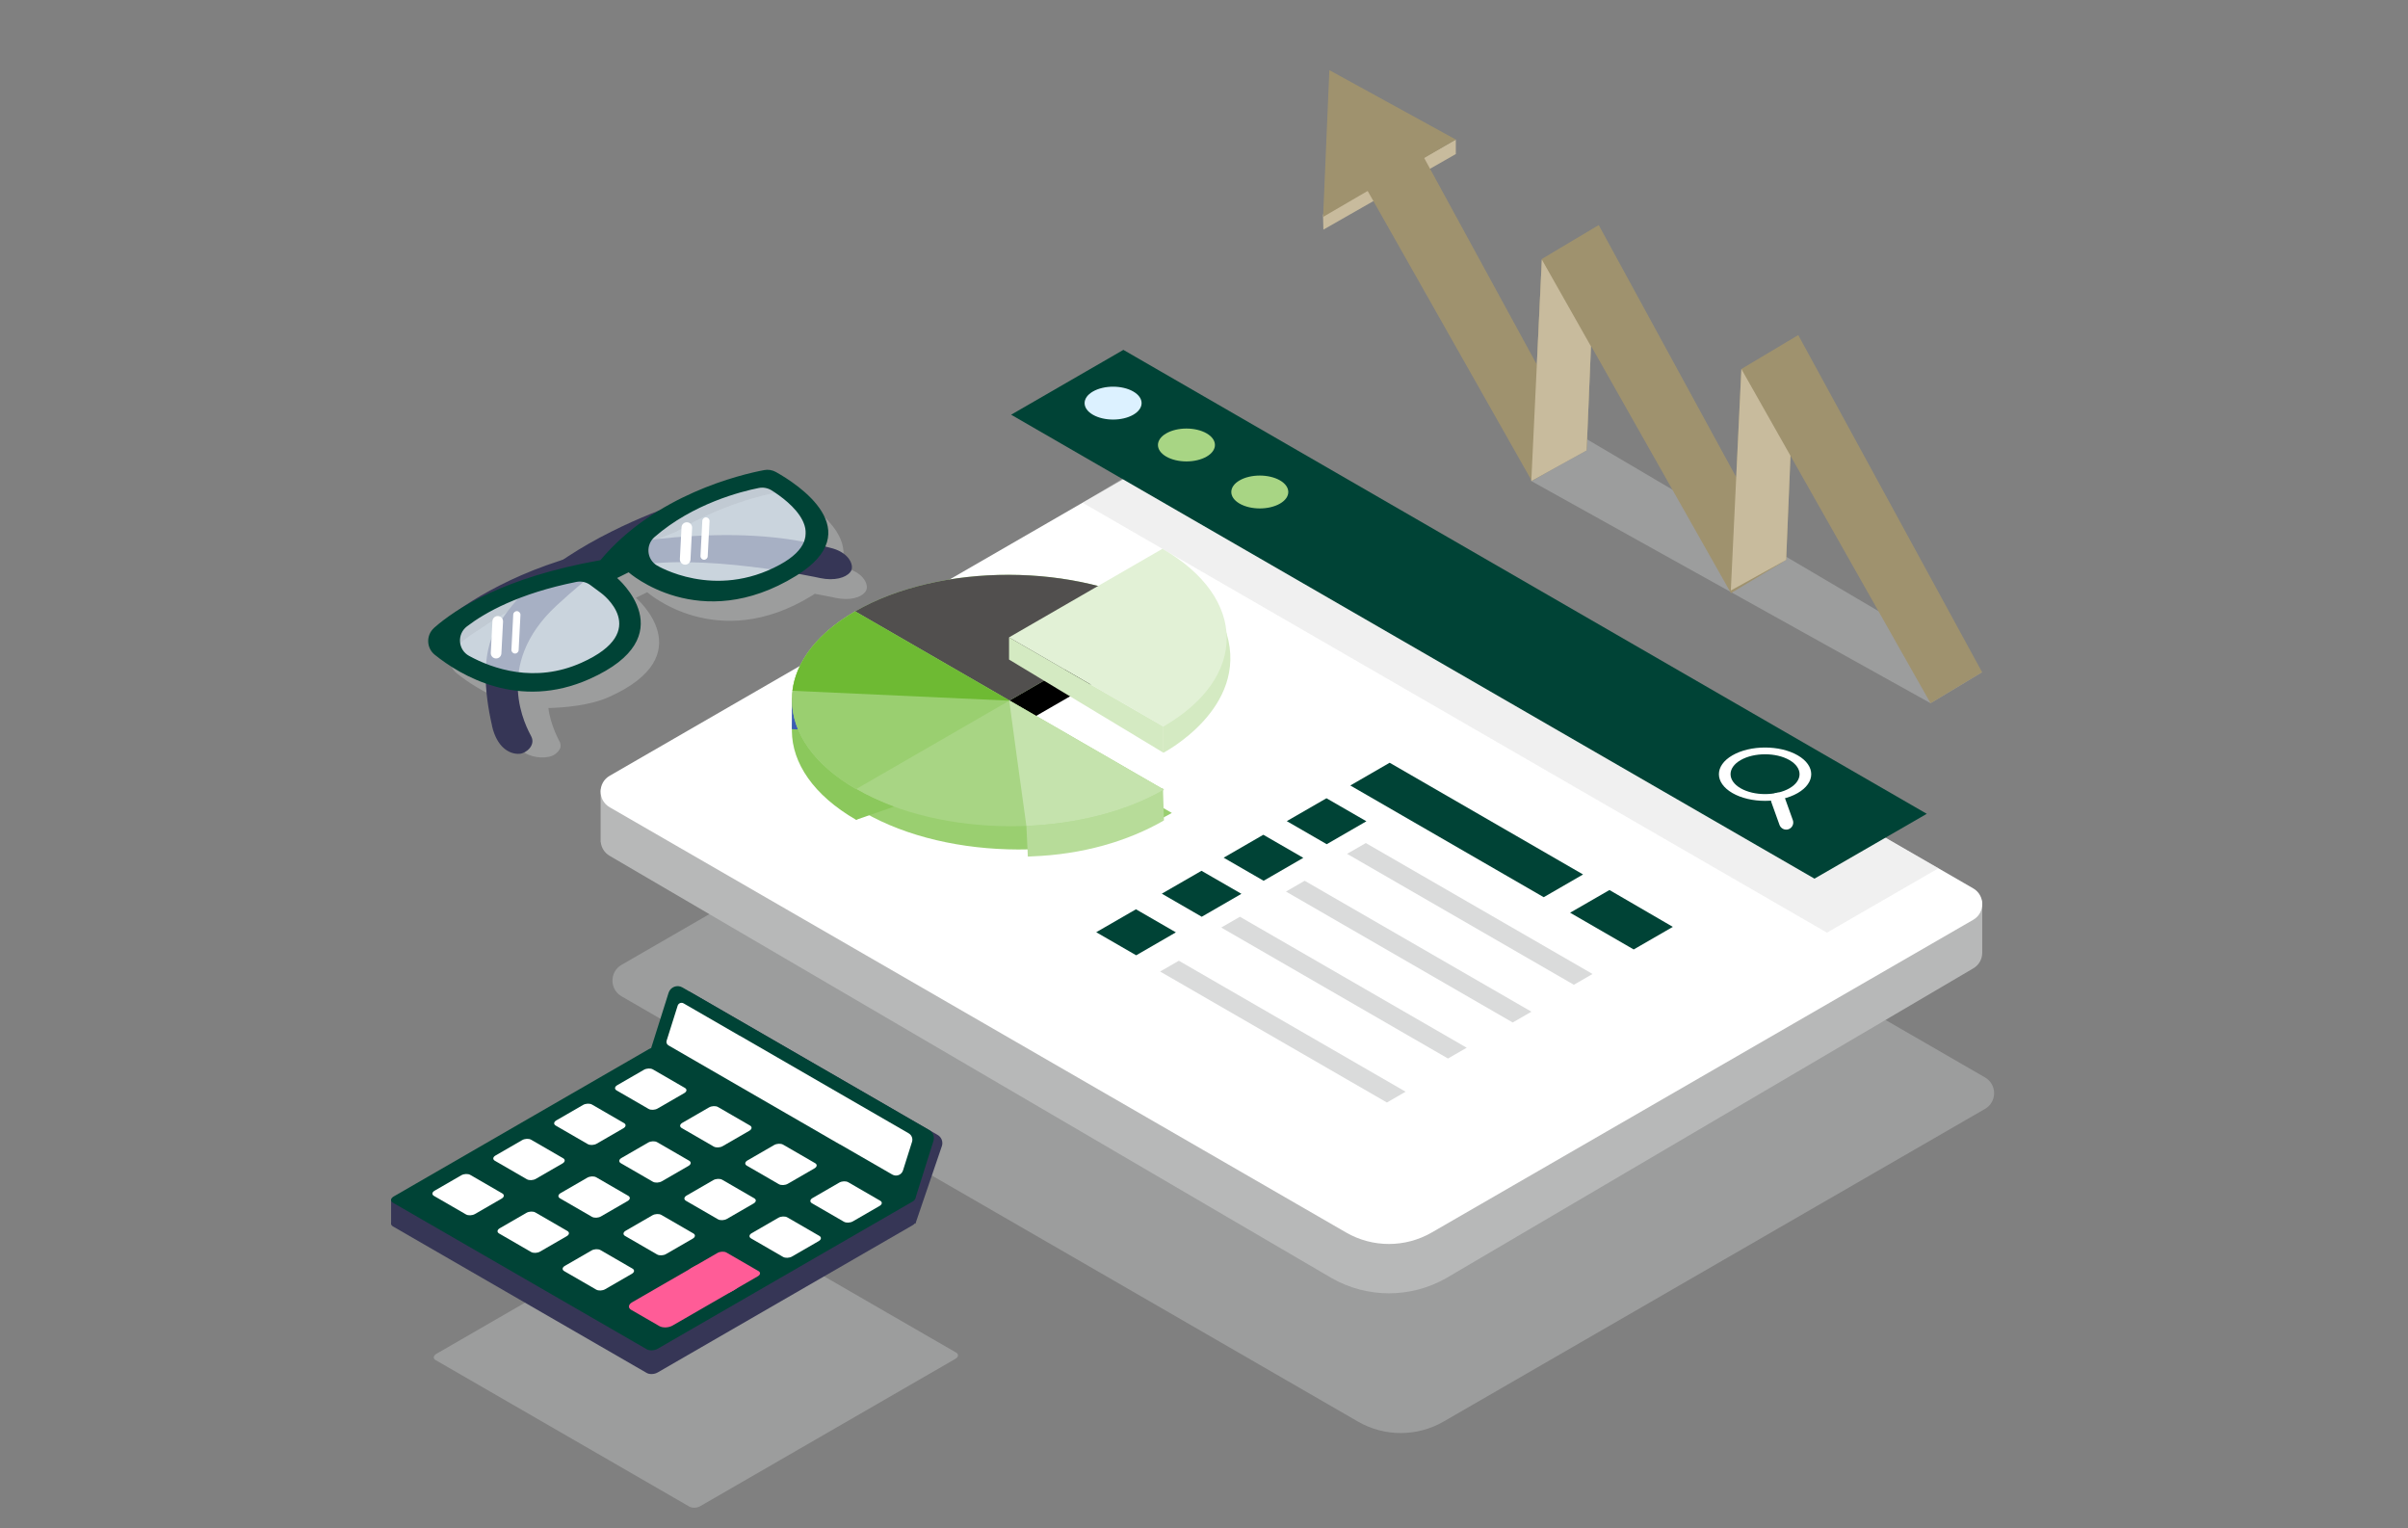 <?xml version="1.0" encoding="UTF-8"?> <svg xmlns="http://www.w3.org/2000/svg" version="1.1" viewBox="0 0 500 317.28"><rect x="0" y="0" width="500" height="317.28" fill="#808080" stroke="none"/><defs><style> .st0 { fill: #c7c8c8; } .st0, .st1 { mix-blend-mode: multiply; opacity: .4; } .st2 { fill: #dcf1ff; } .st3 { fill: #a8d584; } .st4 { fill: #9acf70; } .st1, .st5 { fill: #dadbdb; } .st6 { fill: #8bc85c; } .st7 { fill: #9f926e; } .st8 { fill: #fff; } .st9 { fill: #e2f1d6; } .st10 { fill: #c5e3ad; } .st11 { fill: #004336; } .st12 { fill: #e3f2ff; opacity: .65; } .st13 { isolation: isolate; } .st14 { fill: #6eba33; } .st15 { fill: #b7b8b8; } .st16 { fill: #363656; } .st17 { fill: #d4eac2; } .st18 { fill: #b7dc99; } .st19 { fill: #3c5cb3; } .st20 { fill: #ff5c97; } .st21 { fill: #514f4e; } .st22 { fill: #c8bb9d; } </style></defs><g class="st13"><g id="_レイヤー_1" data-name="レイヤー_1"><path class="st0" d="M143.14,312.76l-52.68-30.41c-.58-.33-.51-.92.16-1.31l52.97-30.58c.67-.39,1.68-.43,2.26-.09l52.68,30.41c.58.33.51.92-.16,1.31l-52.97,30.58c-.67.39-1.68.43-2.26.09Z"></path><path class="st0" d="M281.97,295.11l-152.91-88.28c-2.52-1.45-2.52-5.09,0-6.54l119.43-68.95c1.17-.67,2.61-.67,3.78,0l159.9,92.32c2.52,1.45,2.52,5.09,0,6.54l-112.43,64.91c-5.5,3.17-12.27,3.17-17.77,0Z"></path><path class="st15" d="M403.36,186.92v3.9l-153.55-88.65c-1.17-.67-2.61-.67-3.78,0l-113.07,65.28v-3.57h-8.25v10.93h.03c.12,1.13.74,2.21,1.86,2.86l149.86,87.63c7.39,4.24,16.48,4.24,23.87.01l109.38-64.27c1.23-.71,1.86-1.94,1.88-3.19h0v-10.93h-8.25Z"></path><path class="st8" d="M279.51,255.86l-152.91-88.28c-2.52-1.45-2.52-5.09,0-6.54l119.43-68.95c1.17-.67,2.61-.67,3.78,0l159.9,92.32c2.52,1.45,2.52,5.09,0,6.54l-112.43,64.91c-5.5,3.17-12.27,3.17-17.77,0Z"></path><polygon class="st1" points="379.35 193.61 224.77 104.35 246.36 91.42 402.51 180.24 379.35 193.61"></polygon><polygon class="st11" points="376.76 182.4 209.95 86.09 233.26 72.63 400.08 168.94 376.76 182.4"></polygon><path class="st3" d="M250.54,94.79c-2.31,1.33-6.06,1.33-8.37,0-2.31-1.33-2.31-3.5,0-4.83,2.31-1.33,6.06-1.33,8.37,0,2.31,1.33,2.31,3.5,0,4.83Z"></path><path class="st3" d="M265.77,104.55c-2.31,1.33-6.06,1.33-8.37,0s-2.31-3.5,0-4.83c2.31-1.33,6.06-1.33,8.37,0,2.31,1.33,2.31,3.5,0,4.83Z"></path><path class="st2" d="M235.31,86.1c-2.31,1.33-6.06,1.33-8.37,0s-2.31-3.5,0-4.83c2.31-1.33,6.06-1.33,8.37,0,2.31,1.33,2.31,3.5,0,4.83Z"></path><g><path class="st8" d="M359.72,164.63c-3.74-2.16-3.74-5.67,0-7.83,3.74-2.16,9.82-2.16,13.56,0,3.74,2.16,3.74,5.67,0,7.83-3.74,2.16-9.82,2.16-13.56,0ZM371.57,157.79c-2.79-1.61-7.34-1.61-10.14,0s-2.79,4.24,0,5.85c2.79,1.61,7.34,1.61,10.14,0,2.79-1.61,2.79-4.24,0-5.85Z"></path><path class="st8" d="M371.38,172.14h0c-.76.27-1.6-.13-1.88-.89l-1.7-4.74c-.27-.76.13-1.6.89-1.88h0c.76-.27,1.6.13,1.88.89l1.7,4.74c.27.76-.13,1.6-.89,1.88Z"></path></g><g><polygon class="st0" points="317.96 99.86 320.15 53.88 331.96 46.84 320.15 53.88 330.35 71.9 329.45 93.51 317.96 99.86 400.86 145.98 411.57 139.55 326.64 89.49 317.96 99.86"></polygon><polygon class="st22" points="302.29 28.97 302.29 31.98 274.79 47.67 274.71 44.54 302.29 28.97"></polygon><polyline class="st7" points="317.96 99.74 329.45 93.38 330.35 71.78 320.15 53.76 331.96 46.72 370.13 116.7 359.42 123.13 320.15 53.76 317.96 99.74"></polyline><polyline class="st7" points="289 48.5 278.8 30.49 292.5 26.9 328.79 93.43 318.08 99.86 278.8 30.49"></polyline><polyline class="st7" points="359.39 122.58 370.88 116.23 371.78 94.62 361.58 76.6 373.39 69.56 411.57 139.55 400.86 145.98 361.58 76.6 359.39 122.58"></polyline><polyline class="st22" points="359.39 122.58 370.88 116.23 371.78 94.62 361.58 76.6 373.39 69.56 361.58 76.6 359.39 122.58"></polyline><polyline class="st22" points="317.96 99.86 329.45 93.51 330.35 71.9 320.15 53.88 331.96 46.84 320.15 53.88 317.96 99.86"></polyline><polygon class="st7" points="302.29 28.97 276.03 14.56 274.73 45.03 302.29 28.97"></polygon></g><g><path class="st0" d="M176.11,118.04c-.52-.15-1.04-.28-1.56-.41,3.11-7.05-6.66-13.28-10.09-15.2-.74-.41-1.59-.55-2.42-.39-3.3.62-12.46,2.74-21.5,8.27-5.04,1.97-12.14,5.13-18.64,9.42-.29.19-.57.38-.85.58-1.13.36-2.26.75-3.39,1.15-8.13,2.91-14.06,6.41-17.74,8.94-2.29,1.42-4.01,2.75-5.25,3.85-1.67,1.47-1.6,4.09.13,5.49,2.23,1.79,5.67,4.12,9.99,5.72.16,2.94.96,5.93,2.4,8.95,1.12,2.18,3.79,2.98,5.94,2.81,1.31-.1,2.08-.46,2.75-1.22.49-.56.67-1.02.4-1.89-.02-.07-1.96-3.42-2.41-7.13,3.43-.09,8.66-.54,12.54-2.27,19.6-8.75,5.63-20.61,5.63-20.61l.46-.23,1.43-.7.46-.23s14.46,12.86,34.17.73c.22-.13.43-.27.63-.4,2.62.47,4.23.82,4.3.84,2.96.64,5.23-.07,6.12-1.16.07-.09.14-.18.19-.28.68-1.16-.39-3.62-3.68-4.59ZM170.39,116.06c.06-.41.11-.82.15-1.23,0,.41-.04.82-.15,1.23Z"></path><g><path class="st16" d="M102.18,150.71c-1.69-7.38-2.16-15.22.89-20.35,3.02-5.07,7.75-10.17,14.75-14.78,11.88-7.83,25.73-11.98,25.87-12.02l.94.94c-.16.08-15.23,8.39-29.06,21.2-13.54,12.53-6.13,25.48-5.26,27.17.95,1.84-1.05,3.5-2.38,3.61-2.19.17-4.76-1.4-5.76-5.76Z"></path><path class="st16" d="M113.52,117.33c8.75-3.14,17.7-5.09,26.61-5.79,11.18-.89,22.04-.68,32.83,2.33,3.35.98,4.43,3.48,3.74,4.67-.06.1-.12.19-.2.28-.91,1.1-3.22,1.82-6.22,1.18-.25-.06-25.21-5.51-40.01-2.27-23.98,5.25-39.47,12.62-39.62,12.69l.27-.46c.09-.07,7.74-7.3,22.6-12.63Z"></path><path class="st12" d="M93.46,132.37s1.85,8.37,11,8.85c9.14.48,21.38-1.18,23.88-7.03,2.51-5.85,1.28-14.07-3.33-15.96s-26.45,4.22-31.55,14.14Z"></path><path class="st12" d="M131.2,113.78s1.85,8.37,11,8.85c9.14.48,21.38-1.18,23.88-7.03,2.51-5.85,1.28-14.07-3.33-15.96-4.61-1.9-26.45,4.22-31.55,14.14Z"></path><path class="st11" d="M90.14,130.34c-1.69,1.5-1.63,4.16.13,5.58,5.32,4.28,17.42,11.61,32.15,5.03,19.93-8.9,5.72-20.96,5.72-20.96l.47-.23,1.45-.72.47-.23s14.7,13.07,34.75.74c15.29-9.41.3-19.06-4.16-21.56-.75-.42-1.62-.56-2.46-.4-4.9.93-22.6,5.11-33.95,18.65l-.12.06c-20.06,3.55-30.11,10.2-34.45,14.03ZM136.41,117.39h0c-2.14-1.28-2.38-4.27-.5-5.91,7.99-6.95,18.02-9.46,21.65-10.18.91-.18,1.86,0,2.65.49,3.6,2.26,12.98,9.28,1.73,15.43-13.61,7.43-25.52.17-25.52.17ZM97.41,136.16c-2.33-1.27-2.56-4.51-.46-6.12,3.73-2.86,10.74-6.83,22.72-9.24,1.02-.2,2.07.03,2.91.65l2.25,1.67s10.73,7.84-4.1,14.46c-9.71,4.34-18.45,1.24-23.32-1.42Z"></path><path class="st8" d="M102.95,136.69h0c-.61-.03-1.07-.55-1.04-1.16l.34-6.6c.03-.61.55-1.07,1.16-1.04h0c.61.03,1.07.55,1.04,1.16l-.34,6.6c-.03.61-.55,1.07-1.16,1.04Z"></path><path class="st8" d="M106.9,135.67h0c-.41-.02-.73-.38-.71-.79l.38-7.3c.02-.41.38-.73.79-.71h0c.41.02.73.38.71.79l-.38,7.3c-.02.41-.38.73-.79.71Z"></path><path class="st8" d="M142.21,117.22h0c-.61-.03-1.07-.55-1.04-1.16l.34-6.6c.03-.61.55-1.07,1.16-1.04h0c.61.03,1.07.55,1.04,1.16l-.34,6.6c-.03.61-.55,1.07-1.16,1.04Z"></path><path class="st8" d="M146.16,116.2h0c-.41-.02-.73-.38-.71-.79l.38-7.3c.02-.41.38-.73.79-.71h0c.41.02.73.38.71.79l-.38,7.3c-.02.41-.38.73-.79.71Z"></path></g></g><g><path class="st4" d="M243.32,168.76c-17.59,10.16-46.21,10.11-63.91-.12-17.7-10.22-17.79-26.74-.2-36.9,17.59-10.16,46.21-10.11,63.91.12l-31.86,18.39,32.06,18.51Z"></path><path class="st18" d="M209.57,151.83l.06-.03,32.06,18.51c-7.55,4.36-16.94,7.06-27.33,7.46l-.94.05-.3-6.36c-1.24-6.37-3.03-15.81-3.54-19.62Z"></path><polygon class="st18" points="241.48 163.66 241.68 170.31 229.24 164.81 241.48 163.66"></polygon><path class="st17" d="M241.58,156.26s17.72-9.21,13.14-24.68c-4.59-15.46-13.14,19.25-13.14,19.25v5.43Z"></path><path class="st6" d="M177.76,170.19c-17.7-10.22-17.79-26.74-.2-36.9l32.06,18.51-31.86,18.39Z"></path><path d="M241.48,133.41c-17.7-10.22-46.32-10.27-63.91-.12l32.06,18.51,31.86-18.39Z"></path><path class="st19" d="M209.56,151.83l.06-.03-32.06-18.51c-4.37,2.52-10.92,7.89-13.14,11.81v6.27c14.6.68,34.75,0,45.14.46Z"></path><path class="st3" d="M241.68,163.93c-17.59,10.16-46.21,10.11-63.91-.12-17.7-10.22-17.79-26.74-.2-36.9,17.59-10.16,46.21-10.11,63.91.12l-31.86,18.39,32.06,18.51Z"></path><path class="st4" d="M177.76,163.81c-17.7-10.22-17.79-26.74-.2-36.9l32.06,18.51-31.86,18.39Z"></path><path class="st21" d="M241.48,127.03c-17.7-10.22-46.32-10.27-63.91-.12l32.06,18.51,31.86-18.39Z"></path><path class="st9" d="M241.38,113.92c17.7,10.22,17.79,26.74.2,36.9l-32.06-18.51,31.86-18.39Z"></path><path class="st14" d="M209.56,145.45l.06-.03-32.06-18.51c-7.95,4.59-12.28,10.47-13.02,16.49,14.6.68,34.63,1.59,45.02,2.05Z"></path><path class="st10" d="M209.56,145.45l.06-.03,32.06,18.51c-7.95,4.59-18.14,7.09-28.56,7.52-1.19-8.43-2.75-19.99-3.56-25.99Z"></path><polygon class="st17" points="209.52 132.32 209.52 136.92 241.58 156.26 241.58 150.82 209.52 132.32"></polygon><path class="st6" d="M177.76,170.19v-6.38c2.45,1.43,5.08,2.64,7.87,3.64l-7.87,2.74Z"></path></g><g><polygon class="st11" points="320.54 186.25 328.71 181.53 288.55 158.34 280.38 163.06 320.54 186.25"></polygon><polygon class="st11" points="347.35 192.41 334.19 184.76 326.02 189.47 339.22 197.1 347.35 192.41"></polygon><polygon class="st11" points="275.48 175.25 267.19 170.46 275.43 165.71 283.72 170.49 275.48 175.25"></polygon><polygon class="st11" points="262.38 182.84 254.08 178.05 262.32 173.29 270.62 178.08 262.38 182.84"></polygon><polygon class="st11" points="249.53 190.31 241.24 185.52 249.48 180.77 257.77 185.55 249.53 190.31"></polygon><polygon class="st11" points="235.92 198.31 227.62 193.52 235.87 188.76 244.16 193.55 235.92 198.31"></polygon><polygon class="st5" points="330.68 202.19 283.6 175.01 279.71 177.25 326.8 204.43 330.68 202.19"></polygon><polygon class="st5" points="317.99 210.02 270.9 182.84 267.02 185.08 314.1 212.26 317.99 210.02"></polygon><polygon class="st5" points="304.55 217.5 257.46 190.31 253.58 192.55 300.66 219.74 304.55 217.5"></polygon><polygon class="st5" points="291.86 226.63 244.78 199.44 240.89 201.68 287.98 228.87 291.86 226.63"></polygon></g><g><path class="st16" d="M188.47,232.01h0s-45.02-26-45.02-26c-1.09-.63-2.48-.09-2.86,1.11l-3.71,11.76,7.79,3.76h0s45.4,31.42,45.4,31.42l5.51-16.17c.28-.88-.09-1.83-.89-2.29l-6.22-3.59Z"></path><rect class="st16" x="81.21" y="248.89" width="8.57" height="5.28"></rect><rect class="st16" x="181.5" y="248.39" width="8.57" height="5.28"></rect><path class="st16" d="M134.28,285.01l-52.68-30.41c-.58-.33-.51-.92.16-1.31l52.97-30.58c.67-.39,1.68-.43,2.26-.09l52.68,30.41c.58.33.51.92-.16,1.31l-52.97,30.58c-.67.39-1.68.43-2.26.09Z"></path><path class="st11" d="M134.28,280.09l-52.68-30.41c-.58-.33-.51-.92.16-1.31l52.97-30.58c.67-.39,1.68-.43,2.26-.09l52.68,30.41c.58.33.51.92-.16,1.31l-52.97,30.58c-.67.39-1.68.43-2.26.09Z"></path><polygon class="st11" points="129.88 237 120.52 231.6 128.19 227.17 137.55 232.57 129.88 237"></polygon><path class="st8" d="M134.67,230.2l-6.64-3.84c-.48-.28-.42-.76.13-1.08l5.54-3.2c.55-.32,1.39-.36,1.87-.08l6.64,3.84c.48.28.42.76-.13,1.08l-5.54,3.2c-.55.32-1.39.36-1.87.08Z"></path><path class="st8" d="M148.19,238.01l-6.64-3.84c-.48-.28-.42-.76.13-1.08l5.54-3.2c.55-.32,1.39-.36,1.87-.08l6.64,3.84c.48.28.42.76-.13,1.08l-5.54,3.2c-.55.32-1.39.36-1.87.08Z"></path><path class="st8" d="M161.71,245.82l-6.64-3.84c-.48-.28-.42-.76.13-1.08l5.54-3.2c.55-.32,1.39-.36,1.87-.08l6.64,3.84c.48.28.42.76-.13,1.08l-5.54,3.2c-.55.32-1.39.36-1.87.08Z"></path><path class="st8" d="M175.23,253.62l-6.64-3.84c-.48-.28-.42-.76.13-1.08l5.54-3.2c.55-.32,1.39-.36,1.87-.08l6.64,3.84c.48.28.42.76-.13,1.08l-5.54,3.2c-.55.32-1.39.36-1.87.08Z"></path><path class="st8" d="M122.03,237.5l-6.64-3.84c-.48-.28-.42-.76.13-1.08l5.54-3.2c.55-.32,1.39-.36,1.87-.08l6.64,3.84c.48.28.42.76-.13,1.08l-5.54,3.2c-.55.32-1.39.36-1.87.08Z"></path><path class="st8" d="M135.55,245.31l-6.64-3.84c-.48-.28-.42-.76.13-1.08l5.54-3.2c.55-.32,1.39-.36,1.87-.08l6.64,3.84c.48.28.42.76-.13,1.08l-5.54,3.2c-.55.32-1.39.36-1.87.08Z"></path><path class="st8" d="M149.07,253.11l-6.64-3.84c-.48-.28-.42-.76.13-1.08l5.54-3.2c.55-.32,1.39-.36,1.87-.08l6.64,3.84c.48.28.42.76-.13,1.08l-5.54,3.2c-.55.32-1.39.36-1.87.08Z"></path><path class="st8" d="M162.59,260.92l-6.64-3.84c-.48-.28-.42-.76.13-1.08l5.54-3.2c.55-.32,1.39-.36,1.87-.08l6.64,3.84c.48.28.42.76-.13,1.08l-5.54,3.2c-.55.32-1.39.36-1.87.08Z"></path><path class="st8" d="M109.39,244.8l-6.64-3.84c-.48-.28-.42-.76.13-1.08l5.54-3.2c.55-.32,1.39-.36,1.87-.08l6.64,3.84c.48.28.42.76-.13,1.08l-5.54,3.2c-.55.32-1.39.36-1.87.08Z"></path><path class="st8" d="M122.91,252.6l-6.64-3.84c-.48-.28-.42-.76.13-1.08l5.54-3.2c.55-.32,1.39-.36,1.87-.08l6.64,3.84c.48.28.42.76-.13,1.08l-5.54,3.2c-.55.32-1.39.36-1.87.08Z"></path><path class="st8" d="M136.43,260.41l-6.64-3.84c-.48-.28-.42-.76.13-1.08l5.54-3.2c.55-.32,1.39-.36,1.87-.08l6.64,3.84c.48.28.42.76-.13,1.08l-5.54,3.2c-.55.32-1.39.36-1.87.08Z"></path><path class="st20" d="M149.95,268.22l-6.64-3.84c-.48-.28-.42-.76.13-1.08l5.54-3.2c.55-.32,1.39-.36,1.87-.08l6.64,3.84c.48.28.42.76-.13,1.08l-5.54,3.2c-.55.32-1.39.36-1.87.08Z"></path><path class="st8" d="M96.75,252.1l-6.64-3.84c-.48-.28-.42-.76.13-1.08l5.54-3.2c.55-.32,1.39-.36,1.87-.08l6.64,3.84c.48.28.42.76-.13,1.08l-5.54,3.2c-.55.32-1.39.36-1.87.08Z"></path><path class="st8" d="M110.27,259.9l-6.64-3.84c-.48-.28-.42-.76.13-1.08l5.54-3.2c.55-.32,1.39-.36,1.87-.08l6.64,3.84c.48.28.42.76-.13,1.08l-5.54,3.2c-.55.32-1.39.36-1.87.08Z"></path><path class="st8" d="M123.79,267.71l-6.64-3.84c-.48-.28-.42-.76.13-1.08l5.54-3.2c.55-.32,1.39-.36,1.87-.08l6.64,3.84c.48.28.42.76-.13,1.08l-5.54,3.2c-.55.32-1.39.36-1.87.08Z"></path><path class="st20" d="M136.92,275.29l-5.86-3.38c-.7-.4-.61-1.1.2-1.57l12.95-7.47c.8-.46,2.02-.51,2.72-.11l5.86,3.38c.7.4.61,1.1-.2,1.57l-12.95,7.47c-.8.46-2.02.51-2.72.11Z"></path><path class="st11" d="M186.71,230.98h0s-45.02-26-45.02-26c-1.09-.63-2.48-.09-2.86,1.11l-3.71,11.76,7.79,3.76h0s47.14,27.23,47.14,27.23l3.77-11.97c.28-.88-.09-1.83-.89-2.29l-6.22-3.59Z"></path><path class="st8" d="M188.67,235.26l-3.95-2.28h0s-31.14-17.99-31.14-17.99v.02s-11.64-6.72-11.64-6.72c-.47-.27-1.06-.04-1.23.48l-2.29,7.26c-.12.38.04.79.38.98l4.43,2.56h0s31.14,17.99,31.14,17.99v-.02s10.91,6.29,10.91,6.29c.85.49,1.93.07,2.22-.86l1.87-5.92c.22-.68-.07-1.42-.69-1.78Z"></path></g></g></g></svg> 